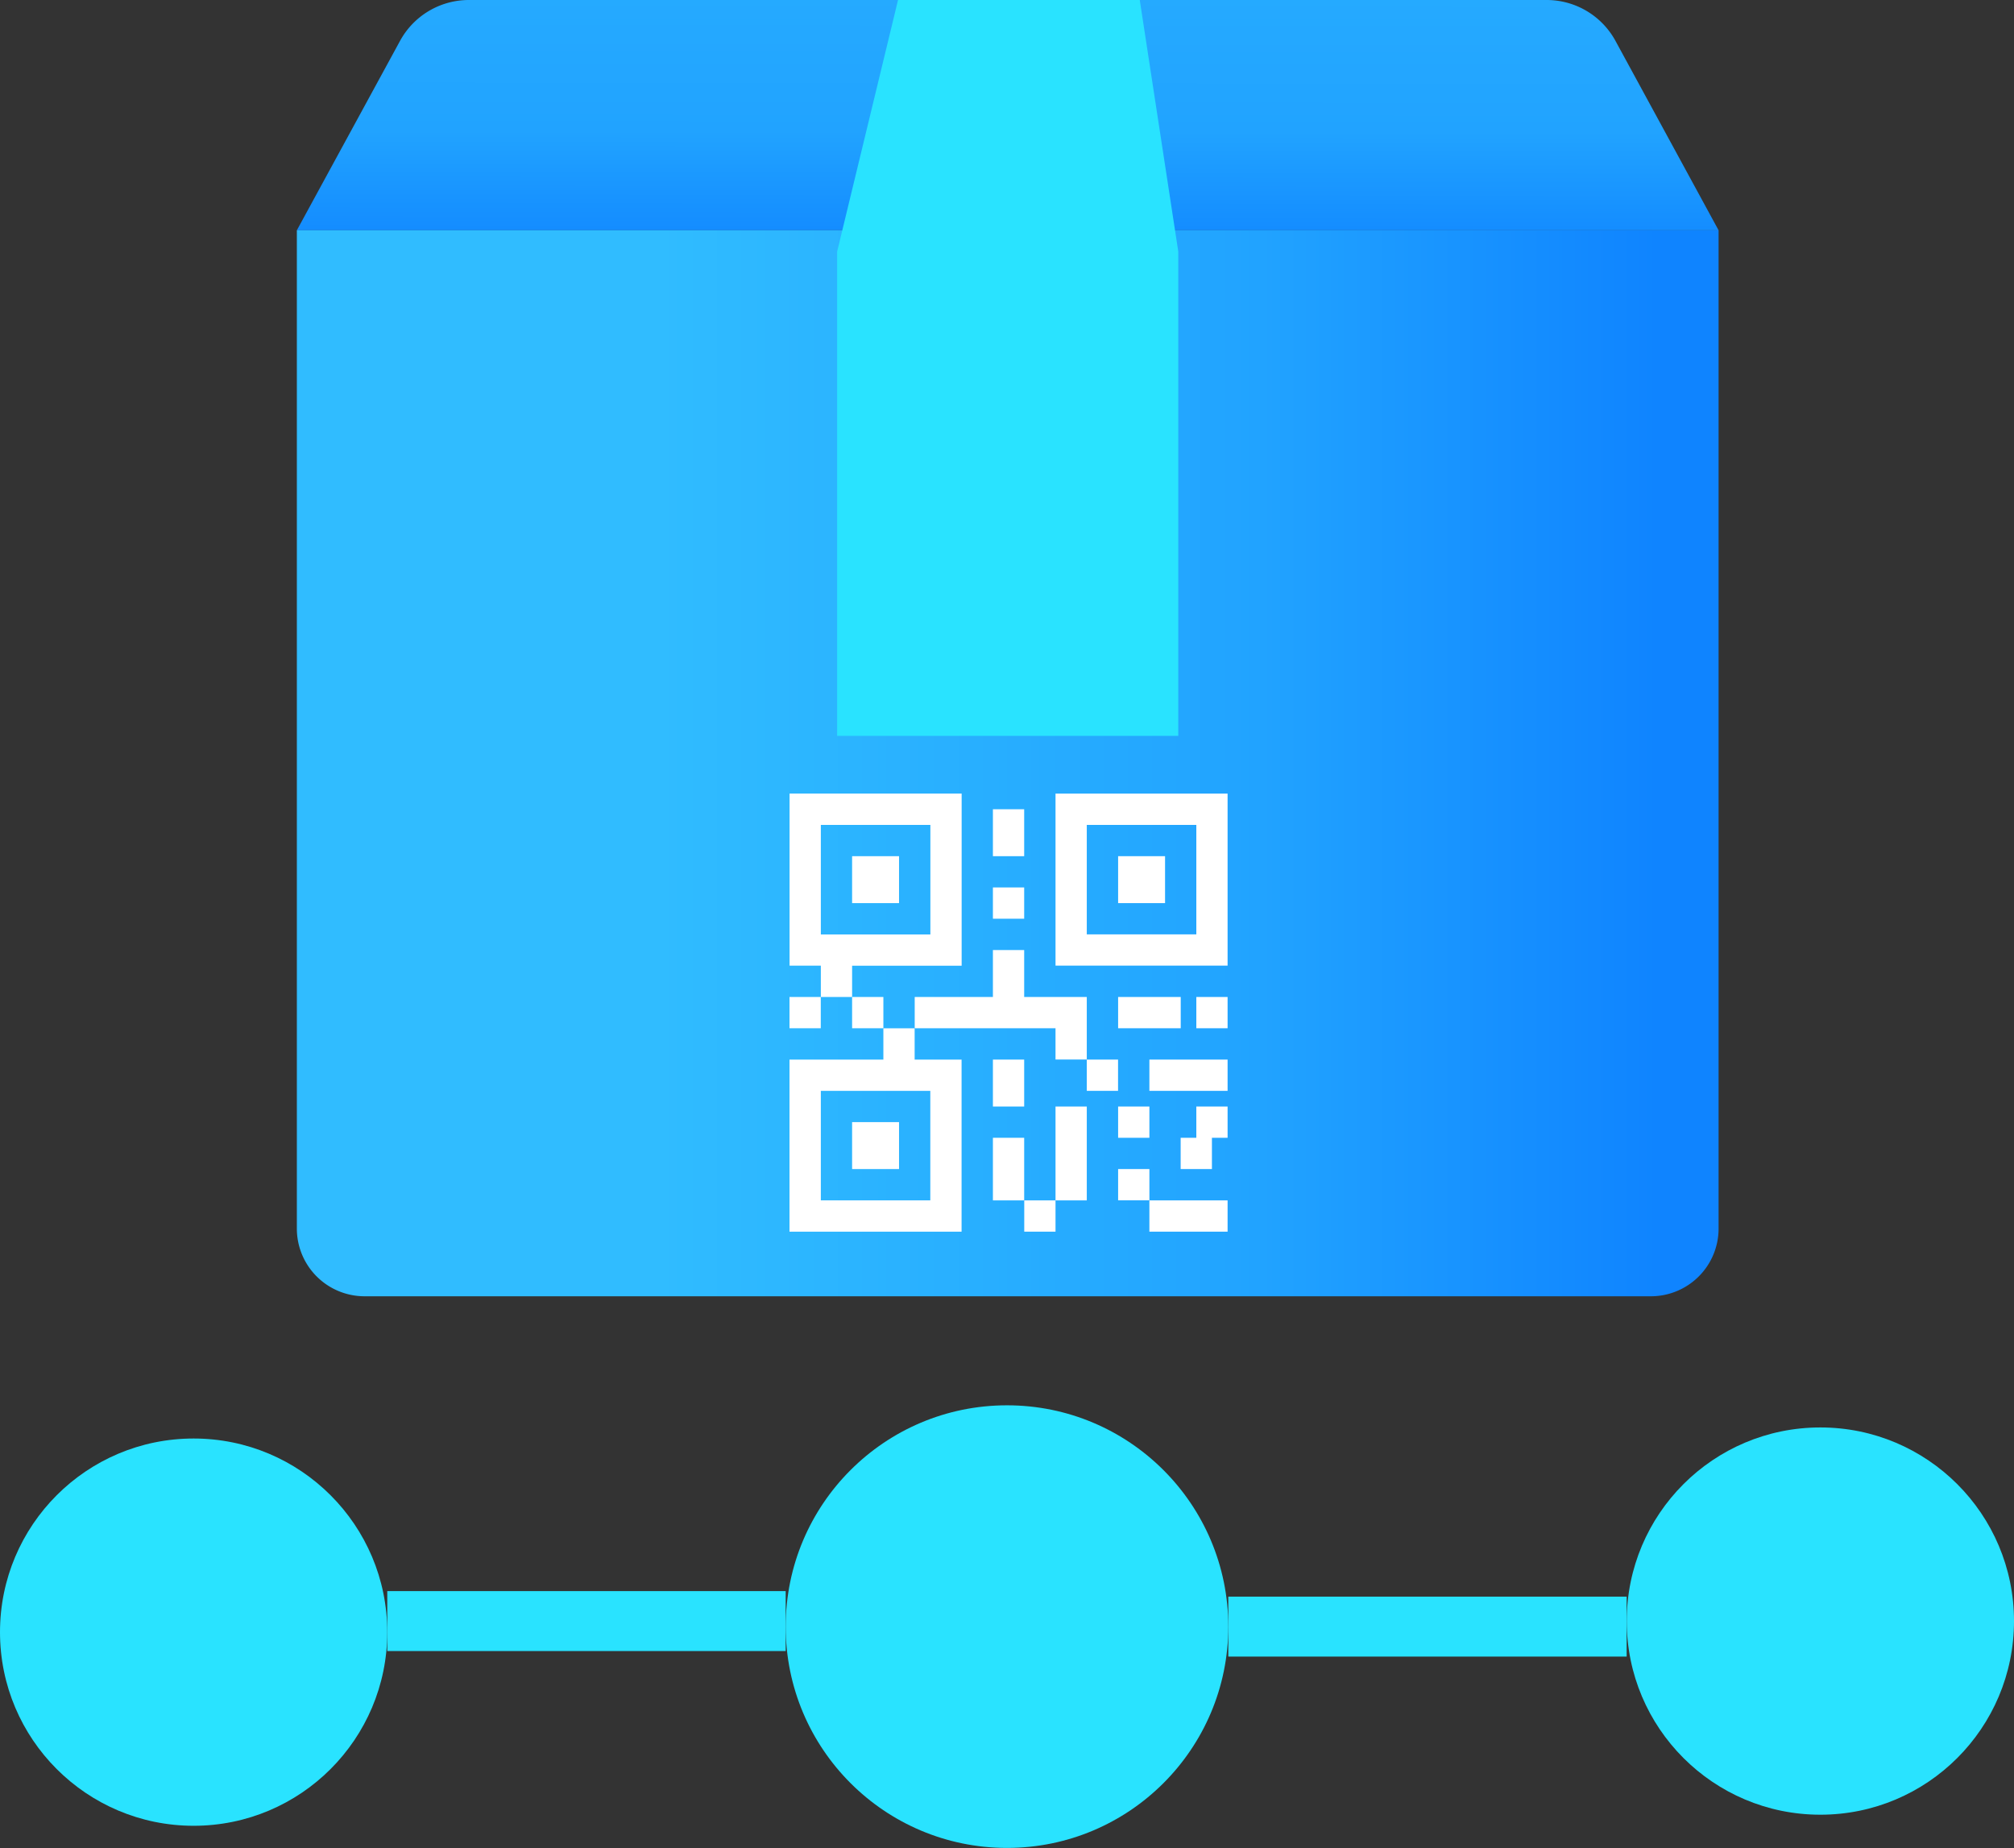 <svg xmlns="http://www.w3.org/2000/svg" xmlns:xlink="http://www.w3.org/1999/xlink" viewBox="0 0 28.02 25.711">
  <rect x="0" y="0" width="28.02" height="25.711" fill="#333333" stroke="none"/>
  <defs>
    <style>
      .a {
        fill: url(#a);
      }

      .b {
        fill: url(#b);
      }

      .c {
        fill: #29e3ff;
      }

      .d {
        fill: #fff;
      }

      .e {
        fill: none;
        stroke: #29e3ff;
        stroke-miterlimit: 10;
        stroke-width: 0.834px;
      }
    </style>
    <linearGradient id="a" data-name="未命名的渐变 28" x1="14.036" y1="-11.306" x2="14.014" y2="8.47" gradientUnits="userSpaceOnUse">
      <stop offset="0.326" stop-color="#30bcff"/>
      <stop offset="0.664" stop-color="#21a3ff"/>
      <stop offset="0.76" stop-color="#0f84ff"/>
    </linearGradient>
    <linearGradient id="b" data-name="未命名的渐变 24" x1="4.13" y1="10.619" x2="23.91" y2="10.619" gradientUnits="userSpaceOnUse">
      <stop offset="0.253" stop-color="#30bcff"/>
      <stop offset="0.678" stop-color="#21a3ff"/>
      <stop offset="0.958" stop-color="#0f84ff"/>
    </linearGradient>
  </defs>
  <title>资源 10</title>
  <g>
    <path class="a" d="M6.522,0H21.518a1.09,1.09,0,0,1,.957.568L23.91,3.204H4.13L5.566.568A1.09,1.09,0,0,1,6.522,0Z"/>
    <path class="b" d="M4.13,3.204V17.093a.942.942,0,0,0,.942.942H22.968a.942.942,0,0,0,.942-.942V3.204Z"/>
    <polygon class="c" points="12.494 0 11.647 3.5 11.647 10.238 16.393 10.238 16.393 3.5 15.857 0 12.494 0"/>
    <g>
      <rect class="d" x="14.25" y="16.701" width="0.435" height="0.435"/>
      <path class="d" d="M13.379,13.436V11.041h-2.394v2.394h.435V13.871h.435V13.436Zm-1.959-.435V11.477h1.524v1.524Z"/>
      <rect class="d" x="11.855" y="11.912" width="0.653" height="0.653"/>
      <path class="d" d="M14.685,11.041v2.394h2.394V11.041Zm1.959,1.959H15.12V11.477h1.524Z"/>
      <rect class="d" x="15.556" y="11.912" width="0.653" height="0.653"/>
      <rect class="d" x="11.855" y="15.612" width="0.653" height="0.653"/>
      <rect class="d" x="10.984" y="13.871" width="0.435" height="0.435"/>
      <rect class="d" x="11.855" y="13.871" width="0.435" height="0.435"/>
      <path class="d" d="M12.29,14.742h-1.306v2.394h2.394v-2.394h-.653v-.435h-.435Zm.653.435v1.524H11.42V15.177Z"/>
      <rect class="d" x="13.814" y="11.259" width="0.435" height="0.653"/>
      <rect class="d" x="13.814" y="12.347" width="0.435" height="0.435"/>
      <path class="d" d="M15.12,13.871h-.871v-.653h-.435v.653H12.726v.435h1.959v.435h.435Z"/>
      <rect class="d" x="15.12" y="14.742" width="0.435" height="0.435"/>
      <rect class="d" x="13.814" y="14.742" width="0.435" height="0.653"/>
      <rect class="d" x="13.814" y="15.83" width="0.435" height="0.871"/>
      <rect class="d" x="14.685" y="15.395" width="0.435" height="1.306"/>
      <rect class="d" x="15.991" y="14.742" width="1.088" height="0.435"/>
      <rect class="d" x="16.644" y="13.871" width="0.435" height="0.435"/>
      <rect class="d" x="15.556" y="13.871" width="0.871" height="0.435"/>
      <rect class="d" x="15.556" y="15.395" width="0.435" height="0.435"/>
      <path class="d" d="M16.644,15.83h-.218v.435h.435v-.435h.218v-.435h-.435Z"/>
      <rect class="d" x="15.556" y="16.265" width="0.435" height="0.435"/>
      <rect class="d" x="15.991" y="16.701" width="1.088" height="0.435"/>
    </g>
    <circle class="c" cx="14.01" cy="22.631" r="3.079"/>
    <circle class="c" cx="25.326" cy="22.554" r="2.694"/>
    <circle class="c" cx="2.694" cy="22.708" r="2.694"/>
    <line class="e" x1="17.089" y1="22.631" x2="22.631" y2="22.631"/>
    <line class="e" x1="5.388" y1="22.554" x2="10.931" y2="22.554"/>
  </g>
</svg>
